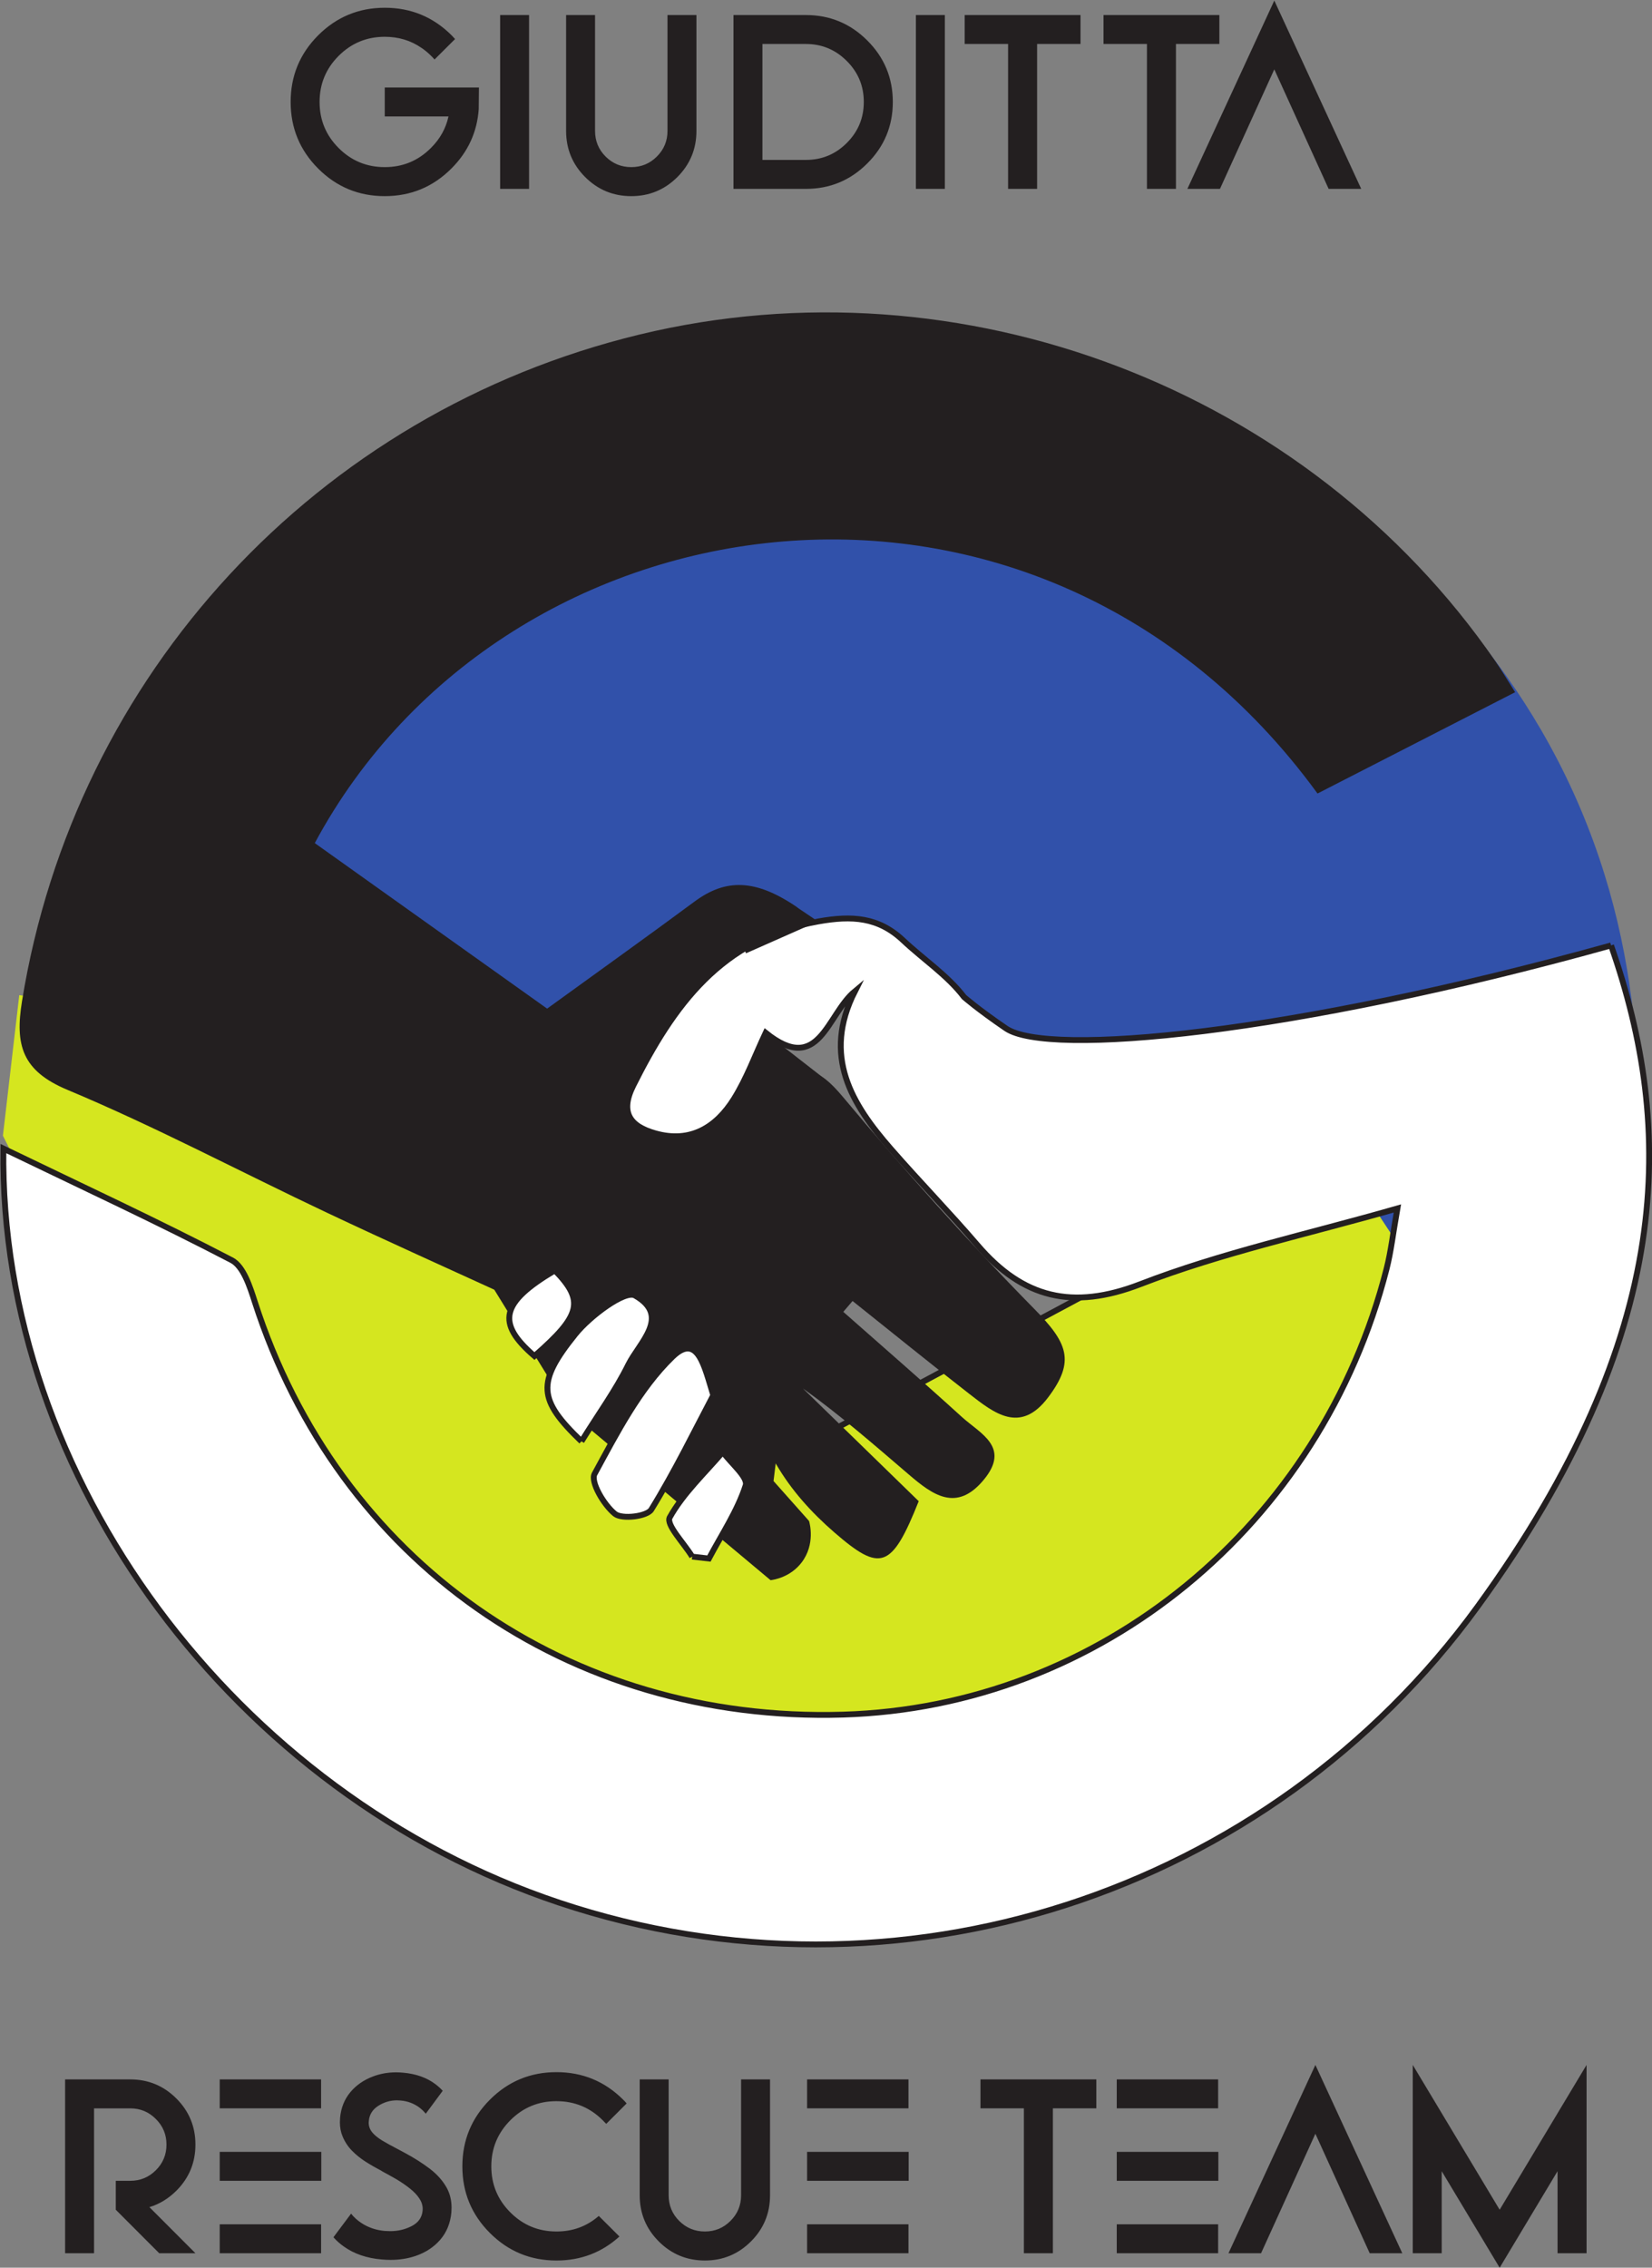 <?xml version="1.0" encoding="UTF-8" standalone="no"?>
<!-- Created with Inkscape (http://www.inkscape.org/) -->

<svg
   version="1.1"
   id="svg1"
   width="376.221"
   height="516.41"
   viewBox="0 0 376.221 516.41"
   xmlns="http://www.w3.org/2000/svg"
   xmlns:svg="http://www.w3.org/2000/svg">
  <rect x="0" y="0" width="376.221" height="516.41" fill="#808080" stroke="none"/>
  <defs
     id="defs1">
    <clipPath
       clipPathUnits="userSpaceOnUse"
       id="clipPath2">
      <path
         d="M 0,595.276 H 841.89 V 0 H 0 Z"
         transform="translate(-280.355,-301.881)"
         id="path2" />
    </clipPath>
    <clipPath
       clipPathUnits="userSpaceOnUse"
       id="clipPath4">
      <path
         d="M 0,595.276 H 841.89 V 0 H 0 Z"
         transform="translate(-545.657,-242.39)"
         id="path4" />
    </clipPath>
    <clipPath
       clipPathUnits="userSpaceOnUse"
       id="clipPath6">
      <path
         d="M 0,595.276 H 841.89 V 0 H 0 Z"
         transform="translate(-538.645,-377.626)"
         id="path6" />
    </clipPath>
    <clipPath
       clipPathUnits="userSpaceOnUse"
       id="clipPath9">
      <path
         d="M 0,595.276 H 841.89 V 0 H 0 Z"
         transform="translate(-364.008,-276.025)"
         id="path9" />
    </clipPath>
    <clipPath
       clipPathUnits="userSpaceOnUse"
       id="clipPath11">
      <path
         d="M 0,595.276 H 841.89 V 0 H 0 Z"
         transform="translate(-398.082,-229.994)"
         id="path11" />
    </clipPath>
    <clipPath
       clipPathUnits="userSpaceOnUse"
       id="clipPath13">
      <path
         d="M 0,595.276 H 841.89 V 0 H 0 Z"
         transform="translate(-401.689,-257.55)"
         id="path13" />
    </clipPath>
    <clipPath
       clipPathUnits="userSpaceOnUse"
       id="clipPath15">
      <path
         d="M 0,595.276 H 841.89 V 0 H 0 Z"
         transform="translate(-379.171,-249.68)"
         id="path15" />
    </clipPath>
    <clipPath
       clipPathUnits="userSpaceOnUse"
       id="clipPath17">
      <path
         d="M 0,595.276 H 841.89 V 0 H 0 Z"
         transform="translate(-374.623,-278.876)"
         id="path17" />
    </clipPath>
    <clipPath
       clipPathUnits="userSpaceOnUse"
       id="clipPath19">
      <path
         d="M 0,595.276 H 841.89 V 0 H 0 Z"
         transform="translate(-420.945,-311.403)"
         id="path19" />
    </clipPath>
    <clipPath
       clipPathUnits="userSpaceOnUse"
       id="clipPath21">
      <path
         d="M 0,595.276 H 841.89 V 0 H 0 Z"
         transform="translate(-555.026,-334.378)"
         id="path21" />
    </clipPath>
    <clipPath
       clipPathUnits="userSpaceOnUse"
       id="clipPath23">
      <path
         d="M 0,595.276 H 841.89 V 0 H 0 Z"
         transform="translate(-416.116,-340.798)"
         id="path23" />
    </clipPath>
    <clipPath
       clipPathUnits="userSpaceOnUse"
       id="clipPath25">
      <path
         d="M 0,595.276 H 841.89 V 0 H 0 Z"
         transform="translate(-464.359,-274.244)"
         id="path25" />
    </clipPath>
  </defs>
  <g
     id="layer-MC0"
     transform="translate(-373.141,-132.566)">
    <path
       id="path1"
       d="M 0,0 2.79,24.009 C 48.47,17.707 94.151,11.405 139.832,5.103 c -26.984,-34.479 -37.689,-54.962 -32.114,-61.446 7.312,-8.503 42.621,7.067 105.931,46.712 12.111,0.842 24.222,1.685 36.333,2.528 L 223.258,-85.49 140.58,-126.004 c -34.477,17.382 -68.953,34.764 -103.429,52.146"
       style="fill:#d5e61f;fill-opacity:1;fill-rule:nonzero;stroke:none"
       transform="matrix(1.333,0,0,-1.333,373.807,391.193)"
       clip-path="url(#clipPath2)" />
    <path
       id="path3"
       d="m 0,0 c 3.425,7.506 31.112,70.88 -2.579,128.821 -14.611,25.127 -35.022,39.355 -47.538,46.527 -10.592,-0.567 -21.387,-1.339 -32.375,-2.342 -48.294,-4.408 -92.76,-12.571 -133.005,-22.692 L -228.14,83.558 c 33.723,-13.1 50.028,-9.574 58.672,-3.287 8.971,6.526 17.692,18.239 28.068,16.183 4.36,-0.864 7.455,-3.932 9.355,-6.321 3.37,1.405 8.713,3.009 14.414,1.517 8.979,-2.351 12.278,-10.666 17.194,-15.425 6.269,-6.068 19.513,-10.559 50.826,-1.011"
       style="fill:#3151aa;fill-opacity:1;fill-rule:nonzero;stroke:none"
       transform="matrix(1.333,0,0,-1.333,727.543,470.515)"
       clip-path="url(#clipPath4)" />
    <path
       id="path5"
       d="m 0,0 c -11.872,-6.086 -22.852,-11.714 -33.762,-17.306 -47.638,65.359 -138.692,52.298 -171.313,-8.47 13.053,-9.299 26.236,-18.69 39.694,-28.278 8.598,6.233 16.946,12.197 25.194,18.295 5.291,3.912 10.394,3.945 17.658,-1.068 -1.622,-0.201 -3.785,-0.61 -6.214,-1.5 0,0 -2.177,-0.798 -4.271,-1.99 -4.59,-2.612 -8.789,-8 -17.415,-22.414 -2.622,-4.383 -5.213,-9.152 -0.418,-13.626 4.882,-4.556 10.819,-4.534 16.072,-1.154 3.392,2.182 5.868,5.869 8.556,9.05 4.426,5.237 7.106,4.42 11.351,-0.649 10.433,-12.461 21.285,-24.623 32.679,-36.206 5.723,-5.819 7.118,-8.938 2.37,-15.197 -4.753,-6.267 -9.224,-2.625 -13.49,0.689 -6.689,5.197 -13.264,10.541 -19.888,15.823 -0.528,-0.618 -1.056,-1.235 -1.584,-1.853 6.769,-5.983 13.599,-11.9 20.282,-17.978 3.093,-2.813 8.34,-5.099 3.733,-10.691 -4.664,-5.66 -8.782,-2.58 -12.803,0.863 -5.904,5.053 -11.752,10.171 -18.122,14.733 6.782,-6.603 13.564,-13.206 19.795,-19.274 -4.627,-11.608 -6.538,-12.157 -14.388,-5.356 -8.018,6.946 -13.621,15.287 -14.538,26.223 -0.108,1.292 -0.296,2.865 -1.074,3.767 -4.48,5.195 -8.658,10.833 -13.924,15.104 -3.557,2.884 -9.517,-1.09 -14.105,3.262 -1.117,1.059 -7.862,-3.819 -14.101,-7.043 -8.11,3.722 -18.606,8.425 -29.001,13.34 -14.778,6.986 -29.253,14.676 -44.312,20.979 -7.787,3.26 -8.96,7.683 -7.756,15.135 9.012,55.785 50.338,100.556 105.506,113.895 C -94.552,74.412 -35.484,51.877 -3.391,5.317 -2.365,3.83 -1.444,2.272 0,0"
       style="fill:#231f20;fill-opacity:1;fill-rule:nonzero;stroke:none"
       transform="matrix(1.333,0,0,-1.333,718.193,290.2)"
       clip-path="url(#clipPath6)" />
    <path
       id="path7"
       d="M 6.186,-6.34375e-4 H 1.241 V -29.696 H 12.374 c 3.076,0 5.701,1.087 7.875,3.258 2.171,2.174 3.258,4.799 3.258,7.875 0,3.079 -1.084,5.704 -3.246,7.875 -1.368,1.359 -2.906,2.297 -4.617,2.812 l 7.863,7.875 h -6.188 L 9.901,-7.43 v -4.945 h 2.473 c 1.711,0 3.167,-0.601 4.371,-1.805 1.21,-1.201 1.816,-2.663 1.816,-4.383 0,-1.711 -0.606,-3.167 -1.816,-4.371 -1.204,-1.21 -2.66,-1.816 -4.371,-1.816 h -6.188 z M 45.011,-17.321 v 4.945 H 27.655 v -4.945 z m -0.035,12.375 V -6.34375e-4 H 27.655 V -4.946 Z M 27.655,-24.751 v -4.945 h 17.32 v 4.945 z m 30.598,7.055 1.09,0.586 c 1.585,0.853 2.994,1.752 4.23,2.695 1.233,0.946 2.186,2.021 2.859,3.223 0.554,1.002 0.832,2.142 0.832,3.422 0,0.267 -0.012,0.545 -0.035,0.832 -0.173,1.813 -0.803,3.352 -1.887,4.617 -1.087,1.266 -2.502,2.197 -4.242,2.789 -1.321,0.445 -2.739,0.668 -4.254,0.668 -0.492,0 -0.996,-0.023 -1.512,-0.07 -2.555,-0.22 -4.708,-0.955 -6.457,-2.203 -0.68,-0.475 -1.277,-1.008 -1.793,-1.594 l 3.012,-4.031 c 0.492,0.618 1.078,1.148 1.758,1.594 1.163,0.768 2.49,1.219 3.984,1.359 0.334,0.023 0.656,0.035 0.961,0.035 1.327,0 2.555,-0.293 3.68,-0.879 1.125,-0.586 1.737,-1.465 1.84,-2.637 0.006,-0.1 0.012,-0.199 0.012,-0.293 0,-0.615 -0.193,-1.21 -0.574,-1.781 -0.375,-0.577 -0.914,-1.143 -1.617,-1.699 -0.703,-0.562 -1.485,-1.096 -2.344,-1.605 -0.773,-0.445 -1.547,-0.873 -2.32,-1.289 l -0.316,-0.199 c -0.891,-0.46 -1.767,-0.964 -2.625,-1.512 -0.853,-0.545 -1.623,-1.172 -2.309,-1.875 -0.68,-0.703 -1.207,-1.512 -1.582,-2.426 -0.305,-0.709 -0.457,-1.518 -0.457,-2.426 0,-0.24 0.012,-0.492 0.035,-0.75 0.155,-1.688 0.732,-3.135 1.734,-4.348 1.008,-1.21 2.303,-2.112 3.891,-2.707 1.225,-0.469 2.543,-0.703 3.949,-0.703 0.381,0 0.779,0.021 1.195,0.059 2.218,0.196 4.066,0.855 5.543,1.98 0.451,0.346 0.858,0.715 1.219,1.113 l -2.895,3.914 c -0.352,-0.428 -0.747,-0.803 -1.184,-1.125 -0.914,-0.647 -1.939,-1.022 -3.07,-1.125 -0.234,-0.023 -0.463,-0.035 -0.68,-0.035 -1.134,0 -2.191,0.313 -3.176,0.938 -0.979,0.627 -1.518,1.485 -1.617,2.578 -0.018,0.094 -0.023,0.193 -0.023,0.293 0,0.595 0.19,1.137 0.574,1.629 0.39,0.486 0.967,0.961 1.734,1.43 0.773,0.463 1.658,0.949 2.66,1.465 z m 26.924,-8.285 c -3.07,0 -5.689,1.084 -7.852,3.246 -2.18,2.18 -3.27,4.811 -3.27,7.887 0,3.079 1.084,5.704 3.258,7.875 2.171,2.174 4.796,3.258 7.875,3.258 2.789,0 5.197,-0.885 7.23,-2.66 l 3.527,3.516 c -3.018,2.736 -6.604,4.102 -10.758,4.102 -4.447,0 -8.238,-1.57 -11.379,-4.711 -3.135,-3.141 -4.699,-6.932 -4.699,-11.379 0,-4.444 1.57,-8.241 4.711,-11.391 3.132,-3.132 6.917,-4.699 11.355,-4.699 h 0.012 c 4.453,0 8.25,1.567 11.391,4.699 0.211,0.205 0.41,0.419 0.598,0.645 l -3.492,3.492 c -0.196,-0.217 -0.398,-0.428 -0.609,-0.633 -2.174,-2.162 -4.802,-3.246 -7.887,-3.246 z M 99.409,-9.903 V -29.696 h 4.945 v 19.793 c 0,1.72 0.601,3.182 1.805,4.383 1.21,1.204 2.672,1.805 4.383,1.805 1.711,0 3.167,-0.601 4.371,-1.805 1.21,-1.201 1.816,-2.663 1.816,-4.383 V -29.696 h 4.945 v 19.793 c 0,3.088 -1.087,5.716 -3.258,7.887 -2.174,2.171 -4.799,3.258 -7.875,3.258 -3.079,0 -5.704,-1.087 -7.875,-3.258 -2.174,-2.171 -3.258,-4.799 -3.258,-7.887 z m 45.952,-7.418 v 4.945 h -17.355 v -4.945 z m -0.035,12.375 V -6.34375e-4 H 128.006 V -4.946 Z M 128.006,-24.751 v -4.945 h 17.32 v 4.945 z m 41.994,0 V -6.34375e-4 h -4.957 V -24.751 h -7.418 v -4.945 h 19.793 v 4.945 z m 28.266,7.43 v 4.945 h -17.355 v -4.945 z m -0.035,12.375 V -6.34375e-4 H 180.91 V -4.946 Z M 180.91,-24.751 v -4.945 h 17.32 v 4.945 z m 33.935,4.336 -9.281,20.414 h -5.566 L 214.845,-32.169 229.692,-6.34375e-4 h -5.566 z m 21.58,6.398 V -6.34375e-4 h -4.945 V -32.169 L 246.327,-7.43 261.175,-32.169 V -6.34375e-4 h -4.957 V -14.016 L 246.327,2.472 Z M 62.097,-376.773 c -1.813,-1.248 -3.896,-1.875 -6.246,-1.875 -3.079,0 -5.704,1.087 -7.875,3.258 -2.174,2.174 -3.258,4.799 -3.258,7.875 0,3.079 1.084,5.704 3.258,7.875 2.171,2.174 4.796,3.258 7.875,3.258 3.085,0 5.713,-1.09 7.887,-3.27 1.562,-1.553 2.561,-3.352 3,-5.391 H 55.851 v -4.945 h 16.09 l -0.035,3.691 c -0.275,3.932 -1.828,7.312 -4.664,10.148 -3.141,3.149 -6.938,4.723 -11.391,4.723 -4.447,0 -8.238,-1.57 -11.379,-4.711 -3.135,-3.141 -4.699,-6.932 -4.699,-11.379 0,-4.444 1.564,-8.238 4.699,-11.379 3.141,-3.141 6.932,-4.711 11.379,-4.711 h 0.023 c 4.444,0 8.241,1.567 11.391,4.699 0.202,0.205 0.401,0.419 0.598,0.645 l -3.504,3.492 c -0.188,-0.217 -0.387,-0.428 -0.598,-0.633 -0.533,-0.53 -1.087,-0.987 -1.664,-1.371 z m 18.41,24.105 h -4.945 v -29.695 h 4.945 z m 6.328,-9.902 v -19.793 h 4.945 v 19.793 c 0,1.72 0.601,3.182 1.805,4.383 1.21,1.204 2.672,1.805 4.383,1.805 1.711,0 3.167,-0.601 4.371,-1.805 1.21,-1.201 1.816,-2.663 1.816,-4.383 v -19.793 h 4.945 v 19.793 c 0,3.088 -1.087,5.716 -3.258,7.887 -2.174,2.171 -4.799,3.258 -7.875,3.258 -3.079,0 -5.704,-1.087 -7.875,-3.258 -2.174,-2.171 -3.258,-4.799 -3.258,-7.887 z m 28.594,-19.793 h 12.375 c 4.093,0 7.588,1.45 10.488,4.348 2.906,2.9 4.359,6.398 4.359,10.5 0,4.102 -1.453,7.603 -4.359,10.5 -2.9,2.9 -6.396,4.348 -10.488,4.348 h -12.375 z m 4.945,4.945 v 19.805 h 7.43 c 2.725,0 5.054,-0.964 6.984,-2.895 1.937,-1.937 2.906,-4.271 2.906,-7.008 0,-2.733 -0.97,-5.065 -2.906,-6.996 -1.931,-1.937 -4.26,-2.906 -6.984,-2.906 z m 31.166,24.75 h -4.945 v -29.695 h 4.945 z m 15.762,-24.75 v 24.75 h -4.957 v -24.75 h -7.418 v -4.945 h 19.793 v 4.945 z m 23.722,0 v 24.75 h -4.957 v -24.75 h -7.418 v -4.945 h 19.793 v 4.945 z m 16.802,4.336 -9.281,20.414 h -5.566 l 14.848,-32.168 14.848,32.168 h -5.566 z m 0,0"
       style="fill:#231f20;fill-opacity:1;fill-rule:nonzero;stroke:none"
       aria-label="RESCUE TEAM&#10;GIUDITTA"
       transform="matrix(1.333,0,0,1.333,386.314,645.681)" />
    <path
       id="path8"
       d="m 0,0 c 4.398,-7.128 8.795,-14.256 13.193,-21.384 11.428,-9.563 22.856,-19.125 34.284,-28.688 0.554,0.072 3.375,0.494 5.31,3.034 2.358,3.097 1.378,6.688 1.264,7.08 -2.023,2.276 -4.046,4.552 -6.069,6.828 L 50.005,-16.694 27.026,7.328 C 19.807,9.856 12.588,12.385 5.369,14.914"
       style="fill:#231f20;fill-opacity:1;fill-rule:nonzero;stroke:none"
       transform="matrix(1.333,0,0,-1.333,485.343,425.668)"
       clip-path="url(#clipPath9)" />
    <path
       id="path10"
       d="M 0,0 C -1.384,2.288 -4.519,5.466 -3.832,6.701 -1.55,10.799 2.107,14.197 5.236,17.864 6.632,15.933 9.584,13.546 9.137,12.158 7.73,7.793 5.046,3.804 2.857,-0.33 1.905,-0.22 0.952,-0.11 0,0"
       style="fill:#ffffff;fill-opacity:1;fill-rule:nonzero;stroke:#231f20;stroke-width:1;stroke-linecap:butt;stroke-linejoin:miter;stroke-miterlimit:10;stroke-dasharray:none;stroke-opacity:1"
       transform="matrix(1.333,0,0,-1.333,530.776,487.043)"
       clip-path="url(#clipPath11)" />
    <path
       id="path12"
       d="m 0,0 c -3.136,-5.938 -6.532,-12.937 -10.591,-19.526 -0.731,-1.187 -5.016,-1.699 -6.215,-0.731 -1.893,1.528 -4.212,5.47 -3.475,6.824 3.828,7.033 7.656,14.509 13.285,19.974 C -2.658,10.751 -1.523,4.909 0,0"
       style="fill:#ffffff;fill-opacity:1;fill-rule:nonzero;stroke:#231f20;stroke-width:1;stroke-linecap:butt;stroke-linejoin:miter;stroke-miterlimit:10;stroke-dasharray:none;stroke-opacity:1"
       transform="matrix(1.333,0,0,-1.333,535.585,450.301)"
       clip-path="url(#clipPath13)" />
    <path
       id="path14"
       d="M 0,0 C -7.401,7.117 -7.724,10.019 -1.036,18.314 1.493,21.451 7.458,25.867 9.141,24.912 15.329,21.4 9.867,16.864 7.994,13.071 5.846,8.721 2.946,4.741 0,0"
       style="fill:#ffffff;fill-opacity:1;fill-rule:nonzero;stroke:#231f20;stroke-width:1;stroke-linecap:butt;stroke-linejoin:miter;stroke-miterlimit:10;stroke-dasharray:none;stroke-opacity:1"
       transform="matrix(1.333,0,0,-1.333,505.561,460.795)"
       clip-path="url(#clipPath15)" />
    <path
       id="path16"
       d="M 0,0 C 5.086,-5.201 4.497,-7.672 -3.486,-14.631 -10.061,-8.96 -9.232,-5.481 0,0"
       style="fill:#ffffff;fill-opacity:1;fill-rule:nonzero;stroke:#231f20;stroke-width:1;stroke-linecap:butt;stroke-linejoin:miter;stroke-miterlimit:10;stroke-dasharray:none;stroke-opacity:1"
       transform="matrix(1.333,0,0,-1.333,499.498,421.867)"
       clip-path="url(#clipPath17)" />
    <path
       id="path18"
       d="m 0,0 -10.347,8.057 c 0,0 -1.519,21.943 -6.594,20.396 -8.091,-2.466 -12.737,-7.922 -14.413,-10.114 -5.74,-10.05 -11.48,-20.099 -17.219,-30.149 12.314,-5.628 24.628,-11.256 36.942,-16.884"
       style="fill:#231f20;fill-opacity:1;fill-rule:nonzero;stroke:none"
       transform="matrix(1.333,0,0,-1.333,561.26,378.497)"
       clip-path="url(#clipPath19)" />
    <path
       id="path20"
       d="m 0,0 c 10.899,-31.152 11.051,-66.365 -22.784,-112.932 -35.743,-49.193 -99.266,-69.836 -156.876,-50.61 -55.368,18.478 -95.754,72.576 -95,128.838 13.576,-6.552 26.436,-12.518 38.994,-19.062 2.029,-1.058 3.13,-4.556 3.965,-7.149 14.248,-44.227 53.591,-71.879 100.471,-70.49 43.841,1.299 81.676,32.294 92.881,76.157 0.758,2.969 1.096,6.047 1.848,10.315 -15.381,-4.416 -30.068,-7.576 -43.906,-12.931 -11.623,-4.498 -20.083,-2.362 -27.806,6.634 -4.807,5.6 -9.961,10.902 -14.817,16.461 -6.706,7.676 -11.772,15.845 -6.144,26.959 -4.832,-4.004 -6.062,-14.488 -15.254,-7.108 -1.798,-3.814 -3.243,-7.827 -5.461,-11.354 -3.018,-4.799 -7.405,-7.521 -13.396,-5.829 -4.34,1.225 -6.07,3.56 -3.756,8.184 6.8,13.59 15.04,25.075 31.585,28.014 5.78,1.027 10.272,0.759 14.506,-3.224 3.46,-3.255 7.581,-5.976 10.414,-9.693 0,0 2.308,-2.044 7.162,-5.356 C -96.221,-19.057 -54.696,-15.232 0,0"
       style="fill:#ffffff;fill-opacity:1;fill-rule:nonzero;stroke:#231f20;stroke-width:1;stroke-linecap:butt;stroke-linejoin:miter;stroke-miterlimit:10;stroke-dasharray:none;stroke-opacity:1"
       transform="matrix(1.333,0,0,-1.333,740.035,347.864)"
       clip-path="url(#clipPath21)" />
    <path
       id="path22"
       d="M 0,0 3.454,-2.324 -8.851,-7.77 -10.486,-3.49 -10.77,0 h 7.112"
       style="fill:#231f20;fill-opacity:1;fill-rule:nonzero;stroke:none"
       transform="matrix(1.333,0,0,-1.333,554.821,339.303)"
       clip-path="url(#clipPath23)" />
    <path
       id="path24"
       d="M 0,0 -51.442,-27.544 -65.181,0"
       style="fill:none;stroke:#231f20;stroke-width:1;stroke-linecap:butt;stroke-linejoin:miter;stroke-miterlimit:10;stroke-dasharray:none;stroke-opacity:1"
       transform="matrix(1.333,0,0,-1.333,619.145,428.043)"
       clip-path="url(#clipPath25)" />
  </g>
</svg>
